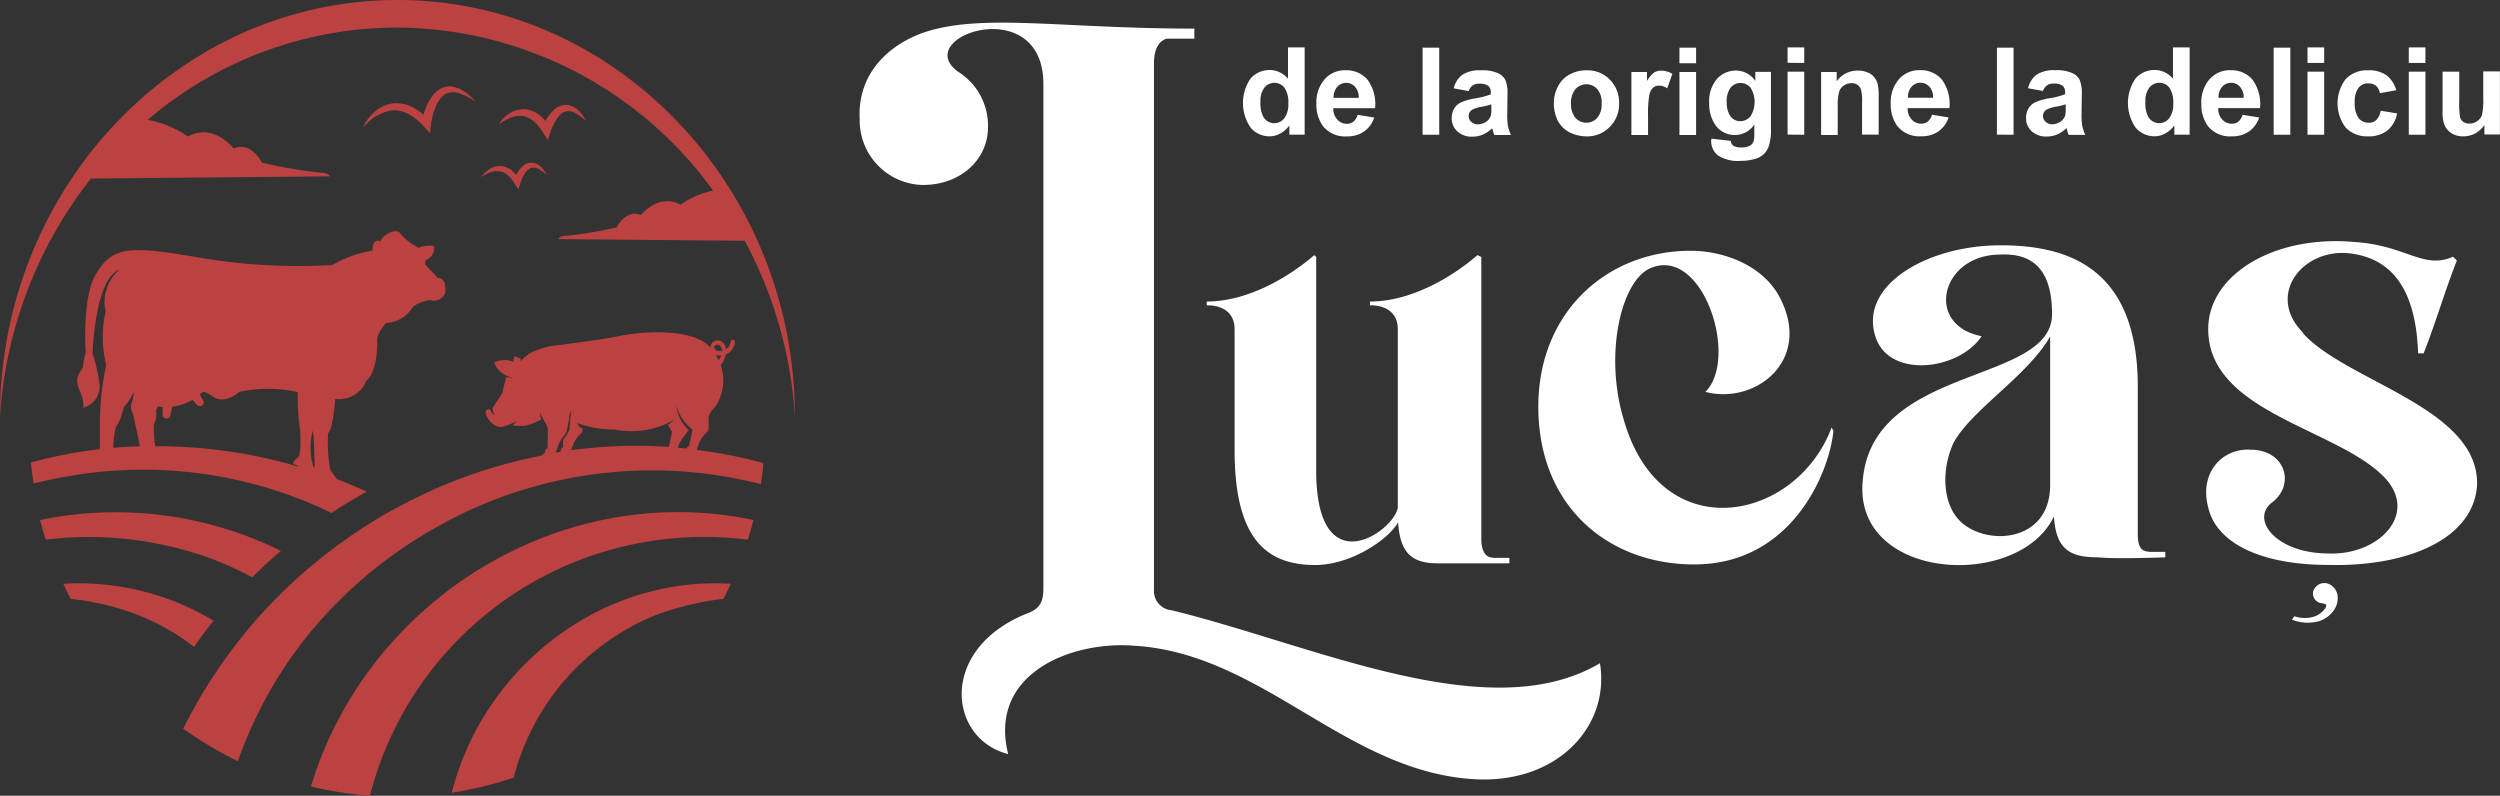<svg xmlns="http://www.w3.org/2000/svg" width="220.888" height="70.306" viewBox="0 0 220.888 70.306">
  <rect x="0" y="0" width="220.888" height="70.306" fill="#333333" stroke="none"/>
  <g id="Group_2" data-name="Group 2" transform="translate(-151.082 -206)">
    <path id="Path_56" data-name="Path 56" d="M82.906,51.6a2.434,2.434,0,0,1-.169.362c-.145.314-.314.651-.482.965A24.965,24.965,0,0,0,76.3,54.349,21.144,21.144,0,0,0,63.731,68.724c-.338.1-.651.217-.989.314h0a34.574,34.574,0,0,1-4.486,1.013C61.006,59.149,71.208,51,82.689,51.576A.668.668,0,0,1,82.906,51.6Zm1.206-30.317-16.425-.145s.048-.217.41-.265a35.737,35.737,0,0,0,4.727-.772s.82-1.664,2.147-1.085c0,0,1.519-1.978,3.5-.917a7.864,7.864,0,0,1,2.87-1.254,34.665,34.665,0,0,0-27.905-14.4A33.982,33.982,0,0,0,31.388,10.6a8.9,8.9,0,0,1,3.545,1.471c2.267-1.254,4.052,1.061,4.052,1.061,1.544-.675,2.508,1.254,2.508,1.254a43.59,43.59,0,0,0,5.5.917c.434.048.482.289.482.289l-21.1.193A37.863,37.863,0,0,0,18.34,36.815C18.34,16.555,34.138.01,53.457.01S88.574,16.58,88.574,36.815a37.564,37.564,0,0,0-4.438-15.532ZM46.052,38.5a4.593,4.593,0,0,1-.1-.458l-.072.434A5.763,5.763,0,0,0,46,41.156l.1.193.048-.193-.1-2.677Zm-9.84-3.859-.217.217.289.531c.217.386-.265.7-.579.362l-.362-.41a4.609,4.609,0,0,1-1.785.6l-.169.772a.34.34,0,0,1-.675-.072v-.675a2.657,2.657,0,0,1-.434-.048l-.145.362a2.219,2.219,0,0,1-.193,1.254,8,8,0,0,0,.121,1.905,43.84,43.84,0,0,1,12.566,1.785l.024-.1c-.145.048-.41-.169-.41-.169.024-.289.434-.506.434-.506.338-.434.169-2.557.169-2.557a17.688,17.688,0,0,1-.193-3.232,11.952,11.952,0,0,0-5.161-.024s-1.3,1.158-2.34.41a3.762,3.762,0,0,0-.82-.434l-.121.1Zm-5.5,4.8-.627-2.918a1.05,1.05,0,0,1-.048-1.085,4.538,4.538,0,0,0,.121-.8,5.885,5.885,0,0,1-.892,1.375,4.883,4.883,0,0,1-.675,1.712,6.978,6.978,0,0,0-.241,1.857c.8-.072,1.568-.121,2.364-.145Zm-3.545.289V37.756a24.876,24.876,0,0,1,.555-5.5,10.223,10.223,0,0,1-.048-4.727,3.721,3.721,0,0,1,1.23-3.69c-2.195.772-2.388,7.429-2.388,7.429a13.244,13.244,0,0,1,.6,2.557A1.915,1.915,0,0,1,25.7,36.019c.072-1.013-.434-1.447-.531-2.243-.072-.8.506-1.061.506-1.423a6.788,6.788,0,0,1,.241-1.206s-.362-4.848.917-6.946c1.447-2.436,2.942-2.508,9.141-1.423a52.39,52.39,0,0,0,11.722.651,10.584,10.584,0,0,1,3.545-1.278c.048-1.23.724-.8.724-.8.024-.482,1.375-1.278,1.737-.724A4.581,4.581,0,0,0,55,21.717a3.572,3.572,0,0,1,.314.193,2.473,2.473,0,0,1,1.375-.169A1.133,1.133,0,0,1,55.917,23a1.613,1.613,0,0,1,0,.386l1.109,1.182a.639.639,0,0,1,.627.579,2.122,2.122,0,0,1,.024.724,1.071,1.071,0,0,1-1.375.651s-1.351.217-1.664.868a2.931,2.931,0,0,1-2.195,1.158s-.8.941-.772,1.471c0,0,.1,2.774-.965,3.642a2.587,2.587,0,0,1-2.75,1.592s-.169,2.653-.627,3.039a13.714,13.714,0,0,0,.193,3.256l.41.555.169.241c.892.338,1.785.724,2.653,1.109q-1.483.8-2.894,1.737l-.217.145a38.178,38.178,0,0,0-21.466-3.521,41.3,41.3,0,0,0-4.872.917c-.072-.506-.145-.989-.193-1.5a1.825,1.825,0,0,1-.024-.362c.193-.048.362-.1.555-.145a41.092,41.092,0,0,1,5.571-1.037ZM62.55,15.157a1.346,1.346,0,0,1,.7.386,3.074,3.074,0,0,1,.555.675l.338.531.193-.6c.048-.121.1-.265.145-.386a2.635,2.635,0,0,1,.193-.362,1.249,1.249,0,0,1,.531-.531.876.876,0,0,1,.724.072,3.708,3.708,0,0,1,.724.531,2.244,2.244,0,0,0-.579-.772,1.209,1.209,0,0,0-.458-.265,1.166,1.166,0,0,0-.579-.024,1.045,1.045,0,0,0-.482.265,1.813,1.813,0,0,0-.362.386,3.377,3.377,0,0,0-.241.386l-.362-.362a1.891,1.891,0,0,0-1.013-.41,1.616,1.616,0,0,0-1.013.289,2.415,2.415,0,0,0-.7.7,2.99,2.99,0,0,1,.82-.434,1.47,1.47,0,0,1,.844-.072Zm2.074-4.872a2.008,2.008,0,0,1,.941.506,3.782,3.782,0,0,1,.724.892l.458.7.265-.8a2.29,2.29,0,0,1,.217-.506,3.089,3.089,0,0,1,.265-.482,1.767,1.767,0,0,1,.7-.7,1.162,1.162,0,0,1,.965.1,5.145,5.145,0,0,1,.965.7,3.43,3.43,0,0,0-.772-1.013,1.634,1.634,0,0,0-.6-.338A1.317,1.317,0,0,0,68,9.32a1.855,1.855,0,0,0-.651.338,3.171,3.171,0,0,0-.482.506,3.966,3.966,0,0,0-.338.531,4.555,4.555,0,0,0-.482-.482A2.421,2.421,0,0,0,64.7,9.657a2.335,2.335,0,0,0-1.351.386,2.632,2.632,0,0,0-.917.941,6.1,6.1,0,0,1,1.085-.6,2.255,2.255,0,0,1,1.109-.121ZM51.7,10.236a3.037,3.037,0,0,1,1.447-.482,2.71,2.71,0,0,1,1.423.41,5.283,5.283,0,0,1,1.206,1.013l.555.6.1-.82c.024-.241.1-.506.145-.748.072-.241.145-.482.241-.724a2.517,2.517,0,0,1,.82-1.134,1.54,1.54,0,0,1,1.351-.072A5.387,5.387,0,0,1,60.4,9.03a5.084,5.084,0,0,0-1.278-1.085c-.072-.024-.121-.072-.193-.1l-.217-.072L58.5,7.7l-.121-.024a.217.217,0,0,1-.121-.024,1.6,1.6,0,0,0-.941.169,2.2,2.2,0,0,0-.724.6,5.153,5.153,0,0,0-.482.772,8.253,8.253,0,0,0-.314.82.306.306,0,0,0-.024.145,4.578,4.578,0,0,0-.892-.627,3.157,3.157,0,0,0-1.833-.386,3.491,3.491,0,0,0-.892.265,3.8,3.8,0,0,0-1.761,1.905,5.456,5.456,0,0,1,1.254-1.109ZM81.844,31.8a1.223,1.223,0,0,0,.217-.386h-.314c-.048,0-.1-.024-.145-.024l.217.434Zm-.724-1.109v-.072a.864.864,0,0,1,.1-.265.569.569,0,0,1,.217-.193.678.678,0,0,1,.748.1c.048.024.072.072.1.1a.972.972,0,0,1,.193.506,1.264,1.264,0,0,0,.265-.241,1.138,1.138,0,0,0,.169-.458.184.184,0,1,1,.362.072,1.492,1.492,0,0,1-.217.6,1.23,1.23,0,0,1-.579.482,2.539,2.539,0,0,1-.458.965,4.1,4.1,0,0,1-.506,3.69,1.753,1.753,0,0,0-.555.892c-.024.265,0,.555,0,.892-.024.41-.241.482-.482.772a3.379,3.379,0,0,0-.531,1.109.184.184,0,0,1-.048.121,41.455,41.455,0,0,1,5.33,1.013c.193.048.386.1.555.145,0,.121-.024.241-.024.362-.048.506-.121,1.013-.193,1.5a42.244,42.244,0,0,0-4.872-.917,38.6,38.6,0,0,0-24.095,4.9c-1.085.627-2.171,1.3-3.184,2.026a36.582,36.582,0,0,0-4.365,3.57c-.917.868-1.785,1.761-2.629,2.725a37.187,37.187,0,0,0-5.475,8.345c-.121.265-.265.555-.386.82-.434.989-.844,2-1.206,3.015A35.371,35.371,0,0,1,34.813,64.6c-.1-.072-.193-.121-.289-.193a43.865,43.865,0,0,1,3.087-5.282c.6-.892,1.254-1.761,1.929-2.629a42.705,42.705,0,0,1,3.545-3.955c.844-.844,1.737-1.664,2.629-2.412A47.164,47.164,0,0,1,50.2,46.776c1.037-.675,2.1-1.327,3.208-1.905a44.315,44.315,0,0,1,12.783-4.607,3.712,3.712,0,0,1,.314-.289.292.292,0,0,1,.217-.362c0-1.688.169-1.664-.289-2.412h0a4.451,4.451,0,0,1-.386-.748,2.227,2.227,0,0,0,.121.627,8.373,8.373,0,0,1-1.327.531,4.745,4.745,0,0,1-1.206-.024c.121-.121.265-.241.362-.338-.386.145-.748.314-1.134.434a.964.964,0,0,1-.458.048,1.72,1.72,0,0,1-1.158-1.254c-.024-.241.145-.314.362-.314a1,1,0,0,0,.531.555.794.794,0,0,1-.265-.675c.072-.121.386-.579.844-1.3,0,0,.145-.6.289-1.23.024-.072.048-.121.072-.193a2.082,2.082,0,0,0,.627.072,2.171,2.171,0,0,1-1.712-1.351,2.069,2.069,0,0,1,1.688-.072,3.525,3.525,0,0,1,.121-.482,3.214,3.214,0,0,1,.579.241.321.321,0,0,0-.072.193,9.272,9.272,0,0,1,.772-.651,6.588,6.588,0,0,1,2.725-.772c1.833-.265,3.98-.531,5.113-.772,2.508-.531,6.2-.579,7.79.627.145.121.265.241.41.362ZM79,39.637a.324.324,0,0,1,.217-.217c0-.048.169-.675.265-1.254,0-.072.024-.145.024-.217a3.979,3.979,0,0,1-1.4-2.122A3.359,3.359,0,0,0,79.191,38c-.145.193-.338.458-.482.651a3.024,3.024,0,0,0-.482.917l.772.072Zm-1.568-.145c.048-.193.193-.844.289-1.351a6.563,6.563,0,0,1-.386-.6,3.032,3.032,0,0,0,.651-.482,7.58,7.58,0,0,1-5.378.892,8.771,8.771,0,0,1-3.232-.555.66.66,0,0,0,.434.482c0,.024.024-.048.024,0-.024.41-.241.482-.482.772a3.379,3.379,0,0,0-.531,1.109v.024a42.694,42.694,0,0,1,8.61-.289Zm-9.551.41a.316.316,0,0,1,.217-.362v-.675c.024-.024.048-.072.072-.1a2.529,2.529,0,0,0,.482-.82c.024-.265.048-.531.072-.844v-.048h0v-.048h0a.181.181,0,0,1,.024-.121h0c.024-.193.048-.386.072-.6a1.664,1.664,0,0,0-.169.458h0v.024h0a.089.089,0,0,1-.024.072h0v.048h0v.024h0v.024h0v.024h0v.048h0v.024h0v.048h0c-.1.386-.169.772-.217,1.037a2.635,2.635,0,0,1-.193.362,1.049,1.049,0,0,0-.145.169,2.96,2.96,0,0,0-.531,1.109.385.385,0,0,1-.121.241l.506-.072ZM82.134,31a.69.69,0,0,0-.121-.41l-.048-.048A.344.344,0,0,0,81.6,30.5c-.024.024-.072.048-.1.072s-.024.072-.048.1c-.024.1.024.193.169.289a.259.259,0,0,0,.145.048.688.688,0,0,0,.314,0Zm2.774,14.954c-.121.482-.265.989-.41,1.471a.864.864,0,0,1-.1.265,30.991,30.991,0,0,0-10.347.458A30.434,30.434,0,0,0,51.021,70.316c-.072,0-.169-.024-.241-.024a30.919,30.919,0,0,1-4.968-.8C50.8,53.023,67.9,42.362,84.932,45.956ZM37.2,54.856c-.024.024-.024.048-.048.072q-.868,1.085-1.664,2.243a20.053,20.053,0,0,0-4.944-2.822,23.084,23.084,0,0,0-5.957-1.423c-.169-.314-.338-.651-.482-.965-.048-.121-.121-.241-.169-.362a.668.668,0,0,0,.217-.024,23.244,23.244,0,0,1,13.072,3.28Zm5.957-6.174c-.844.724-1.688,1.5-2.484,2.291l-.048.048a28.36,28.36,0,0,0-7.887-2.87,31.02,31.02,0,0,0-10.347-.458,1.176,1.176,0,0,0-.1-.265c-.145-.482-.289-.965-.41-1.471a32.917,32.917,0,0,1,21.273,2.725Z" transform="translate(132.742 205.99)" fill="#bc4141"/>
    <path id="Path_57" data-name="Path 57" d="M97.406,82.2c-1.64-1.471-1.809-4.583-.651-7.043,1.64-2.942,6.56-5.909,8.514-9.358V78.923c0,5.089-5.571,5.4-7.863,3.28Zm29.232,8.61.217-.289a2.791,2.791,0,0,0,1.592.072,1.951,1.951,0,0,0,1.109-.748.4.4,0,0,0,.1-.265.142.142,0,0,0-.048-.121,1.426,1.426,0,0,0-.434-.1.805.805,0,0,1-.289-.121.892.892,0,0,1-.386-.579.824.824,0,0,1,.193-.675,1.019,1.019,0,0,1,.651-.386,1.063,1.063,0,0,1,.8.217,1.335,1.335,0,0,1,.531.965,1.894,1.894,0,0,1-.386,1.278,2.491,2.491,0,0,1-1.423.941,3.824,3.824,0,0,1-2.219-.169Zm17-42.835v-.844a2.557,2.557,0,0,1-.8.724,2.284,2.284,0,0,1-1.037.265,1.969,1.969,0,0,1-1.013-.241,1.654,1.654,0,0,1-.651-.7,2.921,2.921,0,0,1-.193-1.23V42.408h1.471v2.581a7.9,7.9,0,0,0,.072,1.447.719.719,0,0,0,.289.41,1,1,0,0,0,.555.145,1.128,1.128,0,0,0,.675-.217,1.162,1.162,0,0,0,.41-.506,5.935,5.935,0,0,0,.121-1.519V42.383h1.471v5.571h-1.375Zm-6.681-6.343V40.261h1.471v1.375Zm0,6.343V42.408h1.471v5.571Zm-1.109-3.931-1.447.265a1.06,1.06,0,0,0-.338-.651,1.032,1.032,0,0,0-.675-.217,1.055,1.055,0,0,0-.868.386,1.979,1.979,0,0,0-.338,1.278,2.284,2.284,0,0,0,.338,1.4,1.123,1.123,0,0,0,.892.41.894.894,0,0,0,.675-.241,1.533,1.533,0,0,0,.386-.82l1.447.241a2.507,2.507,0,0,1-.868,1.519,2.681,2.681,0,0,1-1.712.506,2.578,2.578,0,0,1-1.954-.772,3.546,3.546,0,0,1,0-4.293,2.6,2.6,0,0,1,1.978-.772,2.728,2.728,0,0,1,1.616.434,2.519,2.519,0,0,1,.868,1.327Zm-7.839-2.412V40.261h1.471v1.375Zm0,6.343V42.408h1.471v5.571Zm-2.991,0V40.285h1.471v7.694Zm-2.75-1.761,1.471.241a2.483,2.483,0,0,1-.892,1.23,2.569,2.569,0,0,1-1.519.434,2.491,2.491,0,0,1-2.147-.941,3.26,3.26,0,0,1-.555-1.929,3.106,3.106,0,0,1,.724-2.171,2.358,2.358,0,0,1,1.833-.8,2.448,2.448,0,0,1,1.954.82,3.655,3.655,0,0,1,.675,2.532h-3.69a1.369,1.369,0,0,0,.362,1.013,1.1,1.1,0,0,0,.844.362.88.88,0,0,0,.579-.193,1.223,1.223,0,0,0,.362-.6Zm.1-1.5a1.4,1.4,0,0,0-.338-.989,1.054,1.054,0,0,0-1.568.024,1.369,1.369,0,0,0-.314.965h2.195Zm-4.751,3.256h-1.375v-.82a2.345,2.345,0,0,1-.82.724,1.951,1.951,0,0,1-.941.241,2.176,2.176,0,0,1-1.664-.772,3.826,3.826,0,0,1,0-4.341,2.248,2.248,0,0,1,1.688-.748,2.116,2.116,0,0,1,1.616.772V40.261h1.471v7.694Zm-3.931-2.894a2.541,2.541,0,0,0,.241,1.3,1.124,1.124,0,0,0,.989.579,1.1,1.1,0,0,0,.868-.434,2,2,0,0,0,.362-1.3,2.334,2.334,0,0,0-.338-1.4,1.129,1.129,0,0,0-1.761-.024,1.9,1.9,0,0,0-.362,1.254Zm-9.044-.965-1.327-.241a2.072,2.072,0,0,1,.772-1.206,2.793,2.793,0,0,1,1.64-.386,3.313,3.313,0,0,1,1.471.241,1.4,1.4,0,0,1,.675.6,3.236,3.236,0,0,1,.193,1.327l-.024,1.712a5.994,5.994,0,0,0,.072,1.085,3.494,3.494,0,0,0,.265.748h-1.471a2.242,2.242,0,0,1-.145-.434c-.024-.1-.048-.145-.048-.169a2.8,2.8,0,0,1-.8.555,2.4,2.4,0,0,1-.917.193,1.874,1.874,0,0,1-1.351-.458,1.533,1.533,0,0,1-.506-1.182,1.629,1.629,0,0,1,.217-.844,1.4,1.4,0,0,1,.627-.555,5.139,5.139,0,0,1,1.182-.338,6.429,6.429,0,0,0,1.423-.362v-.145a.734.734,0,0,0-.217-.6,1.274,1.274,0,0,0-.8-.193.9.9,0,0,0-.6.169,1.109,1.109,0,0,0-.362.555Zm1.978,1.182a5.328,5.328,0,0,1-.892.217,2.428,2.428,0,0,0-.8.265.634.634,0,0,0-.289.531.651.651,0,0,0,.241.531.782.782,0,0,0,.579.217,1.356,1.356,0,0,0,.772-.265,1.161,1.161,0,0,0,.362-.482,2.58,2.58,0,0,0,.048-.724V45.3Zm-6.054,2.677V40.285h1.471v7.694Zm-5.74-1.761,1.471.241a2.483,2.483,0,0,1-.892,1.23,2.569,2.569,0,0,1-1.519.434,2.491,2.491,0,0,1-2.147-.941,3.26,3.26,0,0,1-.555-1.929,3.106,3.106,0,0,1,.724-2.171,2.358,2.358,0,0,1,1.833-.8,2.448,2.448,0,0,1,1.954.82,3.655,3.655,0,0,1,.675,2.532h-3.69a1.369,1.369,0,0,0,.362,1.013,1.1,1.1,0,0,0,.844.362.88.88,0,0,0,.579-.193,1.223,1.223,0,0,0,.362-.6Zm.1-1.5a1.4,1.4,0,0,0-.338-.989,1.054,1.054,0,0,0-1.568.024,1.369,1.369,0,0,0-.314.965H94.9Zm-4.8,3.256H88.651V45.133a3.867,3.867,0,0,0-.1-1.158.829.829,0,0,0-.82-.555,1.2,1.2,0,0,0-.7.217,1.024,1.024,0,0,0-.41.555,4.851,4.851,0,0,0-.121,1.278V48H85.033V42.432h1.375v.82a2.253,2.253,0,0,1,1.857-.941,2.105,2.105,0,0,1,.892.169,1.338,1.338,0,0,1,.6.458,1.5,1.5,0,0,1,.289.627,5.174,5.174,0,0,1,.072.989v3.473Zm-8.056-6.343V40.261h1.471v1.375Zm0,6.343V42.408h1.471v5.571Zm-6.7.362,1.688.193a.6.6,0,0,0,.193.41,1.169,1.169,0,0,0,.651.169,1.677,1.677,0,0,0,.868-.169.745.745,0,0,0,.289-.362,2.061,2.061,0,0,0,.072-.675v-.82A2.027,2.027,0,0,1,77.436,48a2.067,2.067,0,0,1-1.785-.941,3.291,3.291,0,0,1-.506-1.857,3.058,3.058,0,0,1,.675-2.147,2.248,2.248,0,0,1,1.688-.748,2.068,2.068,0,0,1,1.712.917v-.8H80.6v5.017a4.527,4.527,0,0,1-.169,1.471,1.735,1.735,0,0,1-.458.772,1.8,1.8,0,0,1-.8.434,4.5,4.5,0,0,1-1.254.169,3.243,3.243,0,0,1-2-.482,1.6,1.6,0,0,1-.6-1.23v-.169Zm1.327-3.256a2.105,2.105,0,0,0,.338,1.3,1.1,1.1,0,0,0,.844.41,1.188,1.188,0,0,0,.917-.434,2.4,2.4,0,0,0,0-2.532,1.15,1.15,0,0,0-1.761,0A2,2,0,0,0,76.688,45.085ZM72.516,41.66V40.285h1.471V41.66Zm0,6.343V42.432h1.471V48Zm-2.774,0H68.271V42.432h1.375v.8a2.681,2.681,0,0,1,.627-.748,1.2,1.2,0,0,1,.651-.169,1.8,1.8,0,0,1,.965.289l-.458,1.278a1.224,1.224,0,0,0-.7-.241.779.779,0,0,0-.531.169,1.1,1.1,0,0,0-.338.627,9.561,9.561,0,0,0-.121,1.881v1.712Zm-8.321-2.87a3.042,3.042,0,0,1,.362-1.423,2.449,2.449,0,0,1,1.037-1.061,3.022,3.022,0,0,1,1.471-.362,2.744,2.744,0,0,1,2.074.82,2.875,2.875,0,0,1,.82,2.074,2.835,2.835,0,0,1-.82,2.1,2.784,2.784,0,0,1-2.05.844,3.541,3.541,0,0,1-1.471-.338,2.533,2.533,0,0,1-1.061-1.013A3.433,3.433,0,0,1,61.421,45.133Zm1.519.072a1.843,1.843,0,0,0,.386,1.278,1.289,1.289,0,0,0,1.929,0,1.843,1.843,0,0,0,.386-1.278,1.777,1.777,0,0,0-.386-1.254,1.289,1.289,0,0,0-1.929,0,1.843,1.843,0,0,0-.386,1.278ZM53.9,44.12l-1.327-.241a2.072,2.072,0,0,1,.772-1.206,2.793,2.793,0,0,1,1.64-.386,3.313,3.313,0,0,1,1.471.241,1.4,1.4,0,0,1,.675.6,3.236,3.236,0,0,1,.193,1.327L57.3,46.17a5.994,5.994,0,0,0,.072,1.085,3.494,3.494,0,0,0,.265.748H56.163a2.242,2.242,0,0,1-.145-.434c-.024-.1-.048-.145-.048-.169a2.8,2.8,0,0,1-.8.555,2.4,2.4,0,0,1-.917.193,1.874,1.874,0,0,1-1.351-.458,1.533,1.533,0,0,1-.506-1.182,1.629,1.629,0,0,1,.217-.844,1.4,1.4,0,0,1,.627-.555,5.14,5.14,0,0,1,1.182-.338,6.429,6.429,0,0,0,1.423-.362v-.145a.734.734,0,0,0-.217-.6,1.274,1.274,0,0,0-.8-.193.9.9,0,0,0-.6.169,1.109,1.109,0,0,0-.362.555ZM55.874,45.3a5.328,5.328,0,0,1-.892.217,2.428,2.428,0,0,0-.8.265.634.634,0,0,0-.289.531.651.651,0,0,0,.241.531.782.782,0,0,0,.579.217,1.356,1.356,0,0,0,.772-.265,1.161,1.161,0,0,0,.362-.482,2.58,2.58,0,0,0,.048-.724V45.3ZM49.82,47.979V40.285h1.471v7.694Zm-5.74-1.761,1.471.241a2.483,2.483,0,0,1-.892,1.23,2.569,2.569,0,0,1-1.519.434,2.491,2.491,0,0,1-2.147-.941,3.26,3.26,0,0,1-.555-1.929,3.106,3.106,0,0,1,.724-2.171,2.358,2.358,0,0,1,1.833-.8,2.448,2.448,0,0,1,1.954.82,3.655,3.655,0,0,1,.675,2.532h-3.69a1.369,1.369,0,0,0,.362,1.013,1.1,1.1,0,0,0,.844.362.88.88,0,0,0,.579-.193,1.223,1.223,0,0,0,.362-.6Zm.1-1.5a1.4,1.4,0,0,0-.338-.989,1.054,1.054,0,0,0-1.568.024,1.369,1.369,0,0,0-.314.965h2.195Zm-4.751,3.256H38.05v-.82a2.345,2.345,0,0,1-.82.724,1.951,1.951,0,0,1-.941.241,2.176,2.176,0,0,1-1.664-.772,3.826,3.826,0,0,1,0-4.341,2.248,2.248,0,0,1,1.688-.748,2.116,2.116,0,0,1,1.616.772V40.261H39.4v7.694Zm-3.931-2.894a2.541,2.541,0,0,0,.241,1.3,1.124,1.124,0,0,0,.989.579,1.1,1.1,0,0,0,.868-.434,2,2,0,0,0,.362-1.3,2.334,2.334,0,0,0-.338-1.4,1.129,1.129,0,0,0-1.761-.024,1.9,1.9,0,0,0-.362,1.254Zm30,49.588C55.7,100.461,40.341,93.1,27.655,89.994a1.705,1.705,0,0,1-1.568-1.785v-46.5c0-1.327.434-2,1.109-2.219h2.46V38.6c-11.577,0-18.475-1.327-23.588.241C3.2,39.73-.154,42.166.087,46.628a5.7,5.7,0,0,0,5.571,5.788c3.328,0,5.764-2.219,5.764-5.113a5.608,5.608,0,0,0-2.653-4.9c-4.245-3.111,7.549-7.115,7.549,1.109v44.5c0,1.109-.217,1.785-1.327,2.219-7.983,3.111-7.115,11.119-1.785,12.469-1.785-7.115,5.571-10.009,11.119-9.575,11.36.675,18.692,11.119,30.052,11.794,7.356.434,12.011-4.679,11.119-10.226Zm-9.5-9.334c-.651,0-.989-.651-.989-1.64V58.784l-.338-.169c-2.291,1.978-5.909,4.1-9.5,4.1v.338s2.46-.169,2.46,2.122V80.925c-.338,2.122-7.211,6.9-7.211-3.28V58.784l-.169-.169c-2.291,1.978-5.909,4.1-9.5,4.1v.338s2.46-.169,2.46,2.122v10.66c0,7.38,2.46,10.009,6.729,10.154,3.449.169,6.9-2.291,7.718-3.763.169,2.629,1.158,3.618,3.449,3.618H57.49v-.482H56.018Zm71.632-19.85c-3.28-3.28-.169-7.38,3.931-7.043,5.089.482,6.078,5.089,6.223,8.852h.482c.989-2.46,1.954-5.74,2.942-8.2l-.338-.338c-2.629,1.158-4.1-.989-8.683-1.3-7.211-.651-12.952,2.942-12.952,7.694,0,7.211,10.829,8.683,15.243,12.783,3.618,3.28,0,7.211-4.583,7.043-4.751,0-7.043-3.111-4.92-4.583,1.978-1.64.989-4.583-1.978-4.583-2.46-.169-4.583,1.978-3.763,5.089.651,2.942,4.269,5.089,10.66,5.089,7.211.169,12.952-2.46,13.1-7.211,0-6.729-11.625-9.02-15.412-13.289ZM85.974,73.81c-3.111,8.369-15.1,10.829-18.378-.651-1.785-5.909-.169-12.469,2.46-13.434,4.583-1.809,7.718,8.032,4.751,10.974,4.438,1.158,9.5-2.8,6.56-8.369-1.471-2.8-4.92-4.1-7.863-4.1-7.38,0-13.458,5.4-13.458,13.772,0,8.852,6.223,13.941,13.772,13.941,8.683,0,11.963-8.2,12.3-11.794l-.169-.338Zm28.026,11c-.82,0-.989-.651-.989-1.64V70.216c0-10.66-6.391-12.469-12.132-12.469-6.56,0-12.638,3.618-11,8.2,1.3,3.618,7.38,2.8,9.334-.169-5.089-.989-3.594-7.211,1.64-7.211,3.28-.169,4.583,1.809,4.583,5.258,0,6.223-15.749,4.438-16.714,14.592-.989,9.02,13.772,9.84,16.883,3.28.169,3.111,1.64,3.618,3.931,3.618,1.471.169,5.909,0,5.909,0v-.482h-1.471Z" transform="translate(226.954 169.927)" fill="#fff"/>
  </g>
</svg>
